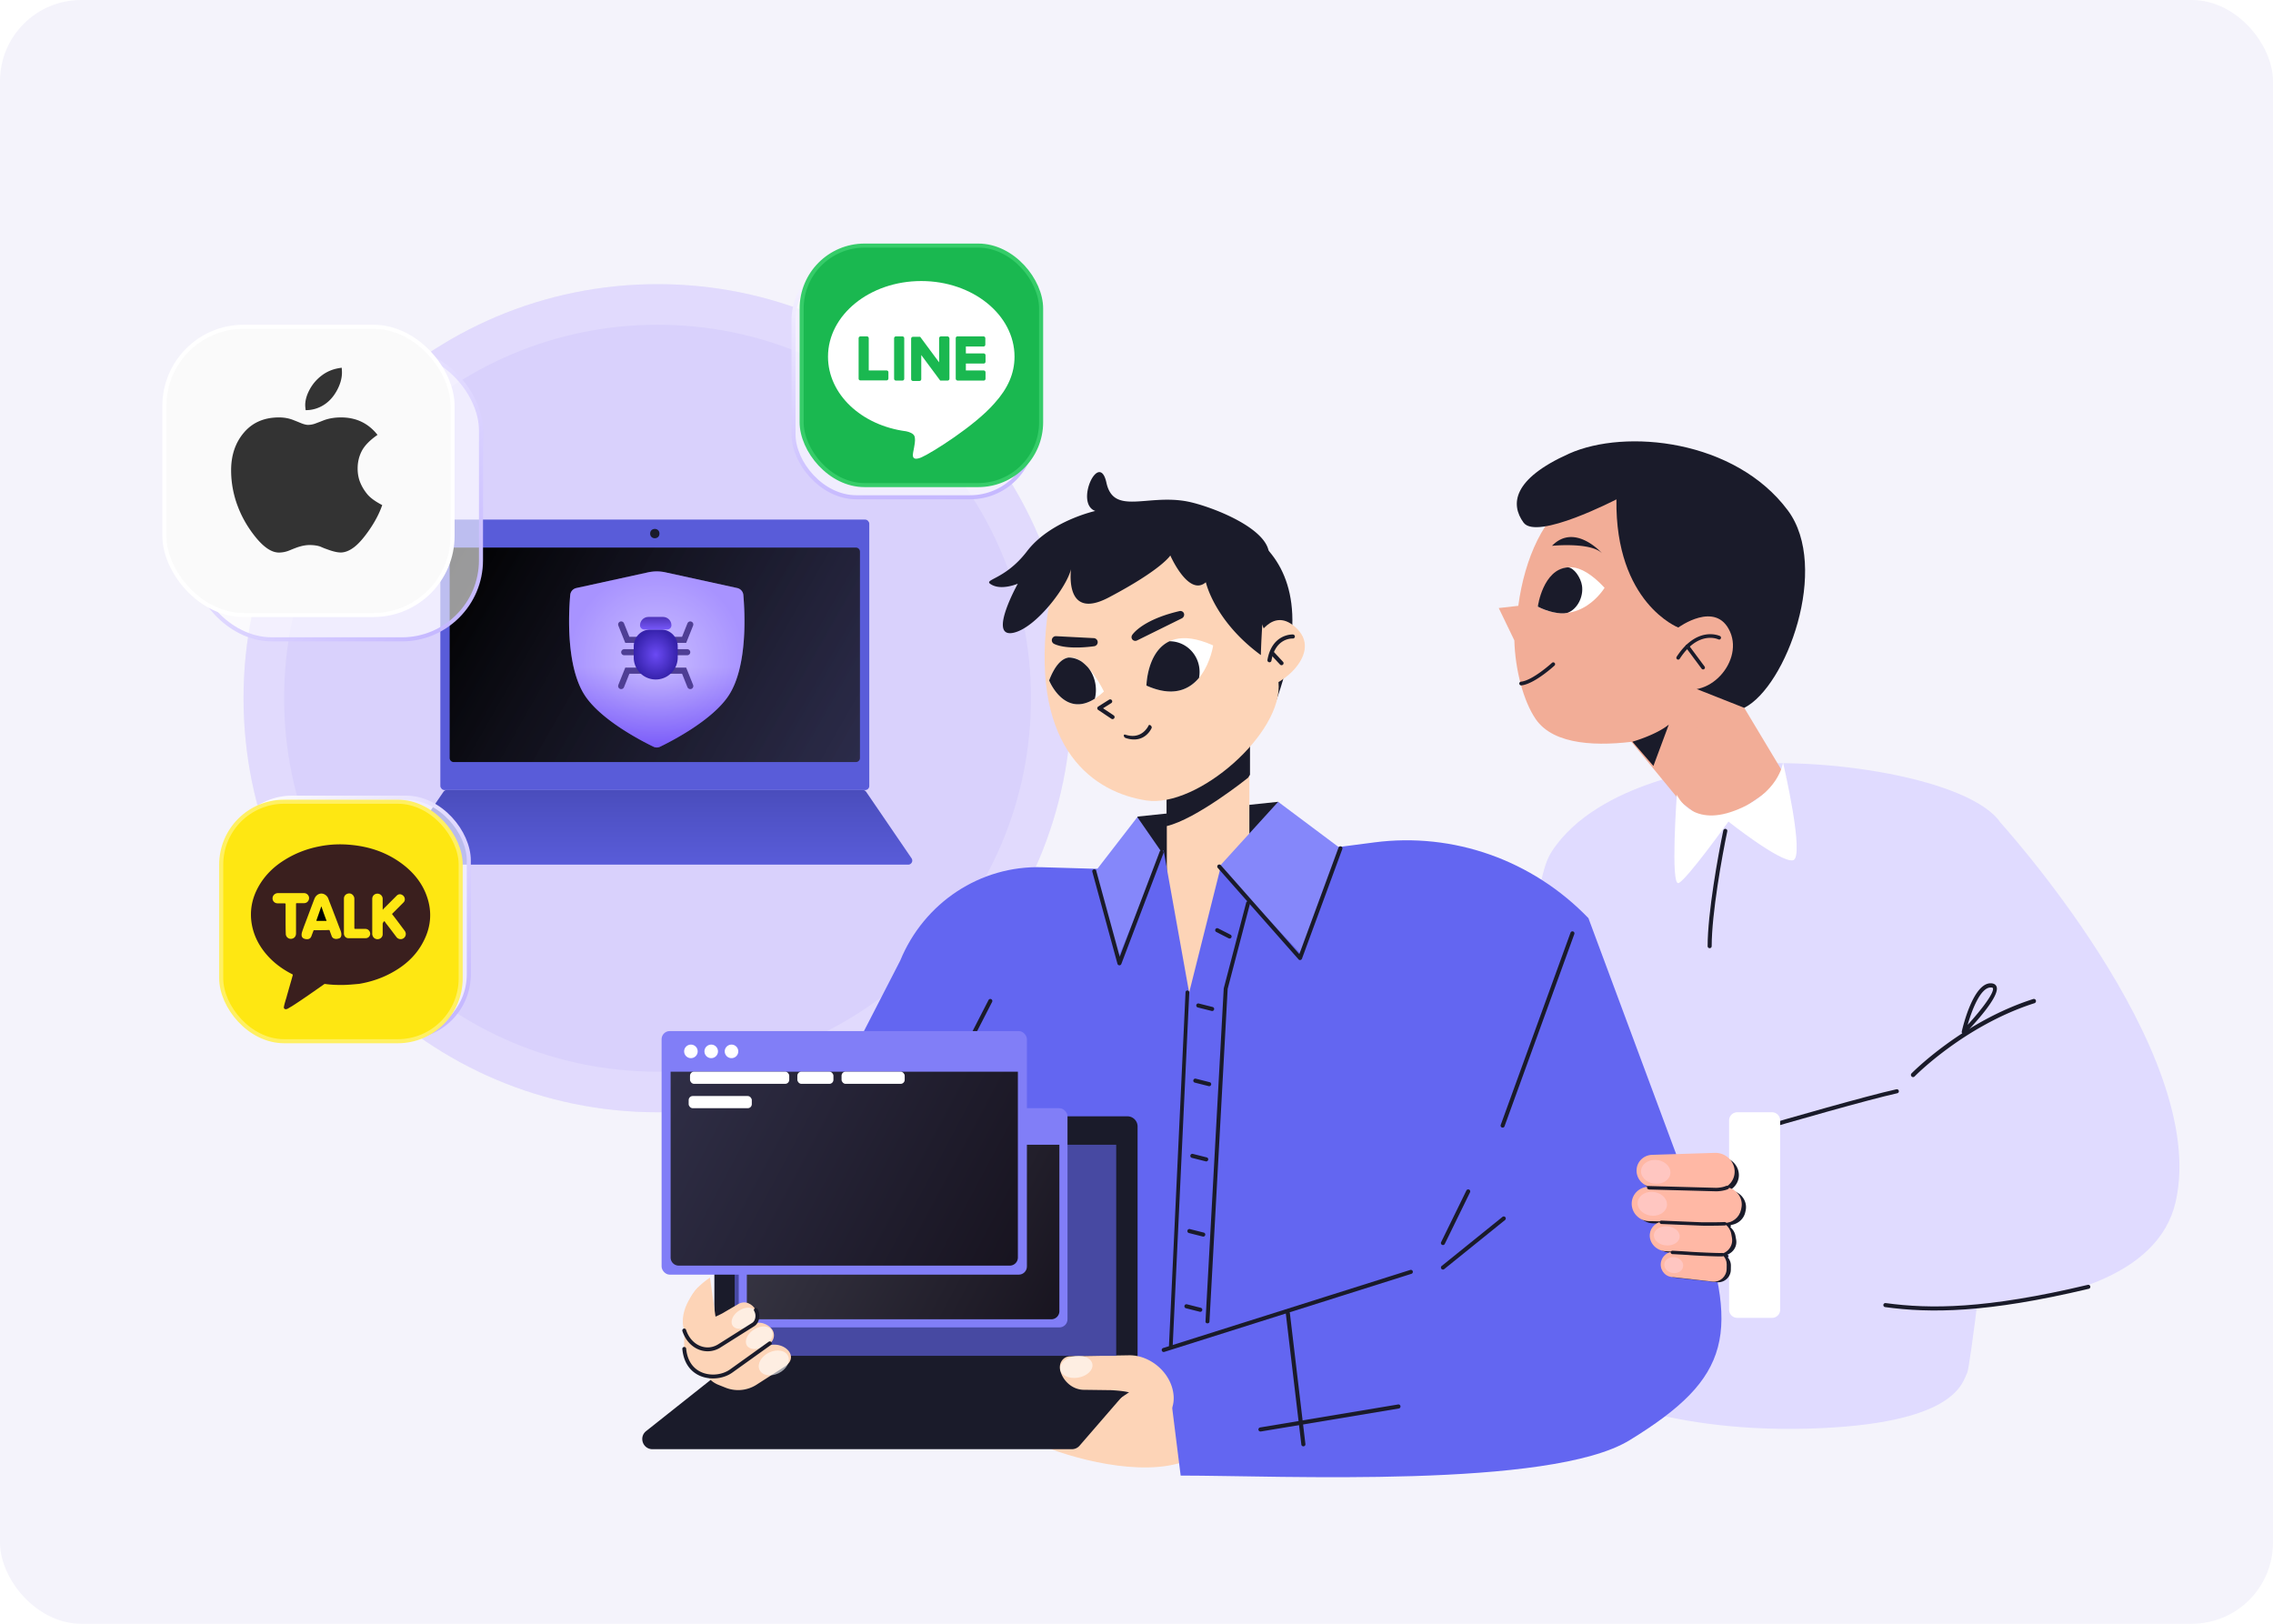 <svg xmlns="http://www.w3.org/2000/svg" width="560" height="400" fill="none"><rect width="560" height="400" fill="#F4F3FB" rx="20"/><path fill="#D9D1FC" d="M264 172c0 56.333-45.667 102-102 102S60 228.333 60 172 105.667 70 162 70s102 45.667 102 102z"/><path fill="#fff" fill-opacity=".2" fill-rule="evenodd" d="M162 264c50.81 0 92-41.19 92-92s-41.19-92-92-92-92 41.19-92 92 41.19 92 92 92zm0 10c56.333 0 102-45.667 102-102S218.333 70 162 70 60 115.667 60 172s45.667 102 102 102z" clip-rule="evenodd"/><rect width="105.676" height="66.622" x="108.487" y="128" fill="#595CD9" rx="1"/><path fill="url(#a)" d="M109.253 195.058c.187-.273.496-.436.826-.436H212.57c.33 0 .639.163.825.436l11.186 16.378a1 1 0 0 1-.826 1.564H98.894a1 1 0 0 1-.826-1.564l11.185-16.378z"/><path fill="url(#b)" d="M110.784 135.892a1 1 0 0 1 1-1h99.081a1 1 0 0 1 1 1v50.838a1 1 0 0 1-1 1h-99.081a1 1 0 0 1-1-1v-50.838z"/><circle cx="161.324" cy="131.446" r="1.149" fill="#1A1B2A"/><path fill="url(#c)" d="M159.675 140.993a10.005 10.005 0 0 1 4.275 0l17.663 3.864c.827.181 1.448.855 1.522 1.698.381 4.307 1.098 17.532-3.575 24.721-3.961 6.093-14.014 11.264-16.938 12.677a1.848 1.848 0 0 1-1.619 0c-2.924-1.413-12.977-6.584-16.938-12.677-4.673-7.189-3.956-20.414-3.575-24.721.074-.843.695-1.517 1.522-1.698l17.663-3.864z"/><path fill="url(#d)" fill-opacity=".3" d="M159.675 140.993a10.005 10.005 0 0 1 4.275 0l17.663 3.864c.827.181 1.448.855 1.522 1.698.381 4.307 1.098 17.532-3.575 24.721-3.961 6.093-14.014 11.264-16.938 12.677a1.848 1.848 0 0 1-1.619 0c-2.924-1.413-12.977-6.584-16.938-12.677-4.673-7.189-3.956-20.414-3.575-24.721.074-.843.695-1.517 1.522-1.698l17.663-3.864z"/><path stroke="#4E3E94" stroke-linecap="round" stroke-width="1.5" d="m153.037 153.829 1.52 3.795h4.562m-6.082 11.385 1.52-3.795h4.562m-5.332-4.545h3.365m12.914-6.84-1.52 3.795h-4.562m6.082 11.385-1.52-3.795h-4.562m5.332-4.545h-3.366"/><path fill="url(#e)" d="M156.133 159.205a4.129 4.129 0 0 1 4.128-4.129h2.581a4.129 4.129 0 0 1 4.128 4.129v2.838a5.419 5.419 0 0 1-10.837 0v-2.838z"/><path fill="url(#f)" d="M165.422 154.044c0 .57-.462 1.032-1.032 1.032h-5.677c-.57 0-1.032-.462-1.032-1.032 0-1.14.924-2.064 2.064-2.064h3.613c1.14 0 2.064.924 2.064 2.064z"/><path fill="#E0DBFF" d="M423.867 188.931s-30.267 3.256-41.631 20.942c-11.364 17.685 3.644 128.656 4.464 130.201.82 1.545 21.886 12.858 58.62 11.864 36.734-.993 38.124-11.395 39.354-13.795 1.207-2.401 16.465-125.732 7.538-136.354-8.928-10.595-46.209-16.114-68.345-12.858z"/><path fill="#1A1B2A" d="M382.066 283.101a.764.764 0 0 1-.708-.502.73.73 0 0 1 .456-.936c8.787-2.99 17.894-1.735 18.259-1.689a.761.761 0 0 1 .639.844c-.045.411-.411.685-.844.639-.092 0-9.13-1.255-17.574 1.621-.069.023-.16.023-.228.023z"/><path fill="#E0DBFF" d="M492.028 201.713s52.517 57.172 43.981 94.375C527.473 333.29 437 320.5 437 320.5v-41l41.813-22.463 13.215-55.324z"/><path stroke="#1A1B2A" stroke-linecap="round" d="M464.5 321.5c11 1.5 24.8 1.5 50-4.5M432 278.543c8.724-2.562 28.004-8.093 35.327-9.716"/><path fill="#1A1B2A" d="M471.322 265.339a.482.482 0 0 1-.369-.165.537.537 0 0 1 0-.758c.128-.132 12.561-12.757 29.973-18.311a.533.533 0 0 1 .659.346.552.552 0 0 1-.338.675c-17.155 5.472-29.427 17.916-29.54 18.048a.57.57 0 0 1-.385.165z"/><path fill="#1A1B2A" d="M483.808 254.748a.458.458 0 0 1-.242-.064.54.54 0 0 1-.242-.576c.272-1.246 2.9-12.16 7.266-11.872.861.048 1.193.495 1.314.847.846 2.381-5.725 9.411-7.764 11.521a.41.41 0 0 1-.332.144zm6.646-11.489c-2.523 0-4.637 5.56-5.68 9.204 3.474-3.787 6.601-7.958 6.223-9.028-.045-.128-.271-.176-.453-.176h-.09z"/><path stroke="#1A1B2A" stroke-linecap="round" d="M425.061 204.68c-1.284 6.098-3.852 20.316-3.852 28.404"/><path fill="#fff" d="M436.567 324.645h-8.559a2.011 2.011 0 0 1-2.008-2.008v-46.629c0-1.118.913-2.008 2.008-2.008h8.559c1.119 0 2.009.913 2.009 2.008v46.629c.023 1.118-.89 2.008-2.009 2.008z"/><path fill="#F2AD97" d="m414.111 197.576-16.147-19.646 27.94-9.93 14.263 23.758-17.797 12.18-8.259-6.362z"/><path fill="#fff" d="M413.123 195.749s-1.62 22.683.441 21.788c2.06-.896 12.272-15.147 12.272-15.147s12.816 10.15 15.887 9.536c3.072-.613-2.434-24.075-2.434-24.075s-.994 7.743-11.914 11.85c-10.934 4.158-14.252-3.952-14.252-3.952z"/><path fill="#F2AD97" d="M438.566 129.555c-12.961-17.408-35.411-15.416-50.413-7.178-7.78 4.275-12.535 15.301-14.074 26.763l-.01.101-4.821.549 3.843 7.964c.199 7.239 2.246 14.977 5.248 19.372 8.971 13.113 44.259.917 44.259.917s28.93-31.08 15.968-48.488z"/><path fill="#fff" d="M378.868 149.433s3.679-18.311 16.454-4.641c0 0-6.009 10.087-16.454 4.641z"/><path fill="#1A1B2A" d="M375.36 168.75c-.199.044-.39.076-.572.094a.46.46 0 0 1-.084-.915c2.853-.263 7.619-4.601 7.664-4.644a.45.45 0 0 1 .645.032.45.45 0 0 1-.032.644c-.19.185-4.482 4.088-7.621 4.789zm7.009-34.293s9.561-.97 12.345 1.858c.011-.002-6.723-7.628-12.345-1.858z"/><path fill="#1A1B2A" d="M440.466 125.726c-12.961-17.408-39.958-20.219-53.919-13.961-13.961 6.259-14.443 12.517-11.189 16.974 3.253 4.457 22.88-5.724 22.88-5.724-.335 25.562 15.259 31.583 15.259 31.583l4.571 15.162 11.665 4.613c10.345-5.232 21.199-34.592 10.733-48.647z"/><path fill="#1A1B2A" d="M378.869 149.433c2.151 1.124 5.233 1.985 7.307 1.533 2.425-.849 3.992-3.968 3.584-6.678-.285-1.969-1.978-4.48-3.493-4.526-6.156.473-7.398 9.671-7.398 9.671z"/><path fill="#F2AD97" d="M413.484 154.59s9.277-6.817 12.756 1.041c3.479 7.858-6.491 18.214-14.532 12.704-8.042-5.51 1.776-13.745 1.776-13.745z"/><path fill="#1A1B2A" d="M413.554 162.484a.42.42 0 0 1-.344-.066.457.457 0 0 1-.13-.63c2.591-3.995 5.336-5.179 7.172-5.468 2.038-.323 3.438.342 3.498.361a.46.46 0 0 1 .213.612.457.457 0 0 1-.611.213c-.198-.098-4.97-2.23-9.522 4.785a.43.43 0 0 1-.276.193z"/><path fill="#1A1B2A" d="M419.697 164.903a.455.455 0 0 1-.466-.171l-3.88-5.22a.453.453 0 0 1 .089-.635.45.45 0 0 1 .635.089l3.88 5.22a.453.453 0 0 1-.089.635.411.411 0 0 1-.169.082zm-17.523 17.81s5.809-1.637 8.969-4.211l-3.79 10.185-5.179-5.974zM249.42 343.01l-.16 9.84 100.44-7.7-1.43-9.51-98.85 7.37zm65.48-145.49-34.65 3.64-2.87 34.85 54.08-2.61-16.56-35.88z"/><path fill="#FDD4B7" d="M307.81 185.34h-20.34v62.38h20.34v-62.38zm-13.384 173.518c-10.238 5.695-28.55.874-36.426-2.249L288.5 336c8.368 4.746 16.165 17.162 5.926 22.858z"/><path fill="#6366F1" d="m317.34 210.288 21.26-2.77c19.46-2.54 38.97 4.36 52.74 18.66l26.16 70.36c11.5 32 9.12 42.85-16.01 58.25-19.54 11.97-85.99 8.712-110.61 8.712l-3.88-31 80.44-18.387.29-26.895-.58 53.79H241.5l-2.49-57.22-38.01-6.75 20.79-40.4c5.88-14.31 19.76-23.45 34.93-23l22.36.65 7.6-4.81 6.29 35.05 7.91-31.49 16.46-2.75z"/><path fill="#1A1B2A" d="M406.836 293.177a.433.433 0 0 1 .233-.191c-1.687-.554-2.899-2.094-2.838-3.869.069-2.008 1.739-3.592 3.842-3.661l15.467-.476c2.57-.078 4.76 1.87 4.864 4.328.061 1.48-.658 2.787-1.792 3.6.13.026.251.087.329.191a.34.34 0 0 1 .078.277c2.121.588 3.549 2.691 3.047 4.881l-.087.389c-.389 1.714-1.869 2.952-3.644 3.125a.316.316 0 0 1 .104.19c.026.13-.034.251-.147.338.649.554 1.117 1.289 1.272 2.138l.165.908c.303 1.662-.658 3.142-2.173 3.739.139.07.251.174.277.312.026.147-.051.277-.181.355.493.536.796 1.246.787 2.042l-.017 1.039c-.026 1.809-1.636 3.228-3.436 3.029l-10.161-1.116a2.957 2.957 0 0 1-2.536-3.739 3.119 3.119 0 0 1 2.346-2.207.288.288 0 0 1 .06-.139l-1.367-.086c-2.259-.139-4.016-2.008-3.835-4.068.122-1.368 1.082-2.458 2.407-2.9a.28.28 0 0 1 .069-.181l-2.701-.061c-2.432-.06-4.353-2.068-4.223-4.405.112-2.026 1.739-3.601 3.791-3.782z"/><path fill="#FFB8A5" d="m407.035 284.487 15.466-.485c2.571-.078 4.761 1.922 4.864 4.44.104 2.597-2.034 4.691-4.682 4.596l-15.484-.589c-2.276-.086-4.076-1.982-3.998-4.206.06-2.06 1.731-3.696 3.834-3.756z"/><path fill="#FFB8A5" d="m406.23 300.819 18.522.45c2.008.052 3.756-1.307 4.18-3.246l.087-.398c.588-2.648-1.48-5.193-4.224-5.193l-18.608-.052c-2.233-.008-4.06 1.705-4.181 3.912-.13 2.406 1.792 4.466 4.224 4.527z"/><path fill="#FFB8A5" d="M406.464 304.047c.164-1.817 1.713-3.176 3.652-3.193l12.316-.139c1.999-.026 3.765 1.385 4.103 3.254l.164.935c.415 2.294-1.471 4.276-3.921 4.12l-12.489-.796c-2.259-.148-4.016-2.069-3.825-4.181z"/><path fill="#FFB8A5" d="M409.259 310.712c.372-1.385 1.619-2.363 3.021-2.346l10.178.078c1.662.009 2.977 1.385 2.951 3.081l-.017 1.073c-.026 1.861-1.636 3.315-3.436 3.116l-10.161-1.142c-1.826-.225-3.021-2.034-2.536-3.86z"/><path fill="#FFD4DE" d="M408.004 291.627c1.999.044 3.583-1.237 3.54-2.865-.043-1.627-1.705-2.986-3.704-3.029-2-.043-3.584 1.238-3.54 2.865.043 1.618 1.705 2.977 3.704 3.029zm-.839 7.876c1.999.044 3.583-1.237 3.539-2.864-.043-1.628-1.705-2.986-3.704-3.038-1.999-.044-3.583 1.237-3.54 2.864.052 1.628 1.705 2.986 3.705 3.038zm3.548 7.314c1.766.043 3.159-.987 3.125-2.294-.035-1.307-1.498-2.397-3.255-2.441-1.765-.043-3.159.987-3.124 2.294.034 1.307 1.488 2.406 3.254 2.441zm1.705 6.811c1.29.026 2.311-.822 2.276-1.912-.026-1.091-1.099-1.991-2.388-2.026-1.29-.026-2.311.831-2.277 1.913.026 1.091 1.1 1.991 2.389 2.025z" opacity=".5"/><path fill="#1A1B2A" d="M406.282 293.012c-.277-.017-.502-.208-.511-.433-.009-.233.216-.415.502-.406l16.384.441c.692.026 1.939-.156 2.51-.433a.609.609 0 0 1 .727.156c.164.199.104.459-.138.58-.753.372-2.199.58-3.064.554l-16.384-.442c-.009-.017-.018-.017-.026-.017zm3.09 8.517c-.277-.018-.502-.217-.511-.442-.009-.233.225-.415.519-.398l9.789.407c.718.026 4.639.017 5.635-.052.285-.017.553.156.597.381.043.233-.156.433-.442.458-1.056.07-5.02.087-5.773.052l-9.788-.406h-.026zm2.726 7.426c-.286-.018-.511-.217-.511-.45 0-.234.234-.407.52-.399.129.009 3.202.165 4.145.243.996.086 6.968.381 7.954.311.286-.017.554.156.598.381.043.234-.156.433-.442.459-1.09.078-7.201-.225-8.153-.312-.917-.078-4.068-.242-4.094-.242-.008.009-.008.009-.017.009z"/><path fill="#8587FA" d="M280.21 201.29 270 214.5l5.5 21.5 10.69-26.08-5.98-8.63zm34.69-3.77L330.24 209l-9.74 26-20.11-21.53 14.51-15.95z"/><path fill="#1A1B2A" d="M292.92 126.33s36.93 2.03 21.89 45.17c-12.04 34.54-28.61-42.08-28.61-42.08l6.72-3.09z"/><path fill="#1A1B2A" d="M287.4 187.17v16.34c7.35-1.69 20.08-11.91 20.08-11.91l.48-.75v-13.03h-4.21l-16.35 9.35z"/><path fill="#FDD4B7" d="M289.85 127.29s-28.88-.19-31.88 24.93c-3.92 32.79 11.87 43.05 24.46 44.97 12.59 1.92 33.87-16.69 32.55-29.21-1.32-12.51-13.32-36.55-25.13-40.69z"/><path fill="#fff" d="M282.45 168.89s.27-17.15 16.44-9.89c0 0-2.41 16.19-16.44 9.89zm-10.48 1.46s-7.97-16.91-13.51-2.73c0-.01 4.47 11.14 13.51 2.73z"/><path fill="#1A1B2A" d="M260.14 157.72c3.05 1.44 9.3.48 9.3.48l-9.3-.48z"/><path fill="#1A1B2A" d="M260.29 158.86c-.2-.07-.39-.15-.58-.24a.993.993 0 0 1-.54-1.15c.12-.46.54-.78 1.02-.75l9.3.48c.51.03.92.44.95.95a1 1 0 0 1-.85 1.04c-.25.04-5.9.88-9.3-.33zm19.46-1.95s2.11-3.37 11-5.43l-11 5.43z"/><path fill="#1A1B2A" d="M285.88 151.95c-5.35 2.03-6.88 4.37-6.95 4.49-.23.37-.2.83.09 1.14.28.3.75.39 1.14.18l11-5.43c.45-.22.68-.73.54-1.19-.15-.45-.62-.71-1.11-.6-1.84.43-3.39.91-4.71 1.41zm-11.78 25.2c-.1 0-.19-.03-.28-.08l-3.26-2.18a.504.504 0 0 1 .01-.84l2.68-1.69c.23-.15.54-.08.69.16.15.23.08.54-.16.69l-2.02 1.27 2.62 1.75c.23.15.29.46.14.69-.1.15-.26.23-.42.23zm2.854 3.849c.06-.05.15-.06.26-.03 4.17 1.39 5.75-2.21 5.77-2.25.07-.18.3-.18.51-.01.21.17.31.45.24.62-.07.17-1.77 4.02-6.42 2.47a.694.694 0 0 1-.44-.55c-.02-.11.01-.2.08-.25zm11.176-23.029c-5.55 2.59-5.68 10.92-5.68 10.92 6.53 2.93 10.54.99 12.96-1.92.09-.46.13-.94.13-1.43.01-4.18-3.31-7.57-7.41-7.57zm-24.87 4.02c-1.64.25-3.31 1.81-4.79 5.63 0 0 3.73 9.3 11.27 4.49.3-1.18.35-2.49.1-3.82-.29-1.53-.95-2.88-1.84-3.93-.46-.49-.95-.94-1.45-1.32-1-.68-2.13-1.06-3.29-1.05z"/><path fill="#FDD4B7" d="M309.37 157.71s4.12-9.02 10.28-2.72c6.34 6.48-5.52 15.34-9.18 14.25-7.48-2.22-1.1-11.53-1.1-11.53z"/><path fill="#1A1B2A" d="M312.76 163.15c-.03 0-.06 0-.09-.01a.514.514 0 0 1-.41-.58c1.15-6.53 6.24-6.26 6.29-6.26.28.02.48.26.47.53-.02.28-.25.48-.53.47-.18-.01-4.25-.18-5.24 5.44-.04.24-.25.41-.49.41z"/><path fill="#1A1B2A" d="M315.73 163.87a.5.5 0 0 1-.37-.16l-2.27-2.44c-.19-.2-.18-.52.03-.71.2-.19.52-.18.71.03l2.27 2.44c.19.2.18.52-.03.71-.1.08-.22.13-.34.13zm-18.643-20.439s2.071 9.541 13.551 17.945c0 0 .213-10.76 1.97-24.219.89-6.779-14.527-12.565-20.15-13.633-9.849-1.858-18.098 3.495-19.869-4.613-1.76-8.097-7.907 5.094-2.744 6.965 0 0-11.107 2.438-16.816 9.916-5.709 7.477-11.484 6.854-8.553 8.339 2.538 1.284 6.283-.343 6.283-.343s-7.298 13.091-1.358 12.144c5.94-.948 14.693-12.92 14.578-16.709 0 0-2.442 14.096 9.215 7.942 13.088-6.902 15.137-10.328 15.137-10.328s4.502 10.278 8.756 6.594zM320.3 236.51a.48.48 0 0 1-.37-.17l-19.91-22.54a.514.514 0 0 1 .04-.71c.21-.18.52-.16.71.04l19.35 21.91 9.65-26.23c.1-.26.38-.39.64-.3.26.1.39.38.3.64l-9.94 27.01a.48.48 0 0 1-.38.32c-.03.03-.06.03-.09.03zm-44.51 1.29h-.02a.502.502 0 0 1-.46-.37l-6.19-22.66c-.07-.27.08-.54.35-.61.27-.07.54.08.61.35l5.79 21.18 9.86-25.95a.503.503 0 0 1 .94.35l-10.41 27.39c-.08.2-.27.32-.47.32zm12.668 94.2h-.018a.448.448 0 0 1-.44-.456l4.084-87.123c.009-.245.229-.429.476-.421a.448.448 0 0 1 .44.456l-4.084 87.123c-.009.246-.211.421-.458.421z"/><path fill="#1A1B2A" d="M297.488 326h-.02c-.273-.008-.477-.211-.468-.439l4.495-82.072 5.538-21.158c.058-.228.322-.372.585-.321.263.051.429.279.37.507l-5.528 21.09-4.485 81.996c-.009.228-.224.397-.487.397zm58.013-13.249c-.15 0-.29-.06-.39-.19a.496.496 0 0 1 .08-.7l14.98-12.09c.21-.17.53-.14.7.08.17.21.14.53-.08.7l-14.98 12.09c-.09.08-.2.11-.31.11zm0-6.04a.5.5 0 0 1-.45-.72l6.22-12.71a.5.5 0 1 1 .9.44l-6.22 12.71c-.09.18-.27.28-.45.28zm14.679-28.931a.69.69 0 0 1-.148-.028.499.499 0 0 1-.296-.637l17.198-47.358a.5.5 0 0 1 .637-.296.5.5 0 0 1 .296.637l-17.198 47.358a.48.48 0 0 1-.489.324zm-142.29 41.71c-.2 0-.39-.12-.47-.32l-1.74-4.65c-.1-.26.03-.55.29-.64.26-.1.55.04.64.29l1.74 4.65a.488.488 0 0 1-.46.67zm1.39-43.72c-.08 0-.15-.02-.23-.06a.502.502 0 0 1-.22-.67l14.71-28.68c.13-.25.43-.34.67-.22.25.13.34.43.22.67l-14.71 28.68a.49.49 0 0 1-.44.28zm57.068 57.138a.503.503 0 0 1-.116-.208.502.502 0 0 1 .331-.622l60.882-19.234a.5.5 0 0 1 .622.331.502.502 0 0 1-.331.622l-60.881 19.235a.492.492 0 0 1-.507-.124z"/><path fill="#1A1B2A" d="M320.968 356.275a.495.495 0 0 1-.356-.426l-3.821-32.215a.501.501 0 0 1 .442-.559.502.502 0 0 1 .559.442l3.822 32.216a.503.503 0 0 1-.646.542z"/><path fill="#1A1B2A" d="M310.398 352.618a.481.481 0 0 1-.355-.394.504.504 0 0 1 .416-.577l34.03-5.67a.504.504 0 0 1 .161.993l-34.03 5.671a.582.582 0 0 1-.222-.023zM176.5 339.446V277.5a2 2 0 0 1 2-2h99.266a2 2 0 0 1 2 2v61.946l-14.168 16.363c-.38.439-.931.691-1.512.691H160.74c-1.895 0-2.728-2.389-1.243-3.567l17.003-13.487z"/><path stroke="#1A1B2A" d="M176.5 339.446V277.5a2 2 0 0 1 2-2h99.266a2 2 0 0 1 2 2v61.946m-103.266 0h103.266m-103.266 0-17.003 13.487c-1.485 1.178-.652 3.567 1.243 3.567h103.346c.581 0 1.132-.252 1.512-.691l14.168-16.363"/><path fill="#1A1B2A" d="M302.94 231.2c-.08 0-.15-.02-.23-.05l-3.05-1.56a.502.502 0 0 1-.22-.67c.13-.25.43-.34.67-.22l3.05 1.56c.25.13.34.43.22.67-.09.17-.26.27-.44.27zm-4.31 17.86c-.04 0-.08 0-.12-.02l-3.41-.86a.498.498 0 0 1-.36-.61c.07-.27.34-.43.61-.36l3.41.86c.27.07.43.34.36.61a.51.51 0 0 1-.49.38zm-.73 18.52c-.04 0-.08 0-.12-.02l-3.41-.86a.498.498 0 0 1-.36-.61c.07-.27.34-.43.61-.36l3.41.86c.27.07.43.34.36.61-.06.23-.26.38-.49.38zm-.73 18.53c-.04 0-.08 0-.12-.02l-3.41-.86a.498.498 0 0 1-.36-.61c.07-.27.34-.43.61-.36l3.41.86c.27.07.43.34.36.61-.06.22-.26.38-.49.38zm-.73 18.52c-.04 0-.08 0-.12-.02l-3.41-.86a.498.498 0 0 1-.36-.61c.07-.27.34-.43.61-.36l3.41.86c.27.07.43.34.36.61-.06.23-.26.38-.49.38zm-.73 18.53c-.04 0-.08 0-.12-.02l-3.41-.86a.498.498 0 0 1-.36-.61c.07-.27.34-.43.61-.36l3.41.86c.27.07.43.34.36.61-.06.22-.26.38-.49.38z"/><path fill="#FDD4B7" d="M289.159 344.116c-.246-5.656-5.605-10.341-11.027-10.247l-14.472.247c-1.794.036-2.943 1.749-2.416 3.623a6.559 6.559 0 0 0 1.864 3.035c1.042.97 2.355 1.52 3.672 1.593l7.003.092c9.563.567 5.67 2.161 5.944 11.4-.023-.014 9.747-2.479 9.432-9.743z"/><rect width="59" height="59" x="195.5" y="63.5" fill="#fff" fill-opacity=".6" stroke="url(#g)" rx="15.5"/><g filter="url(#h)"><rect width="59" height="59" x="201.5" y="56.5" fill="#1AB850" stroke="#36CC69" rx="15.5"/><path fill="#fff" d="M253.948 83.861c0-10.289-10.289-18.63-22.976-18.63s-22.976 8.341-22.976 18.63c0 9.24 8.191 16.933 19.23 18.381.749.15 1.748.5 2.048 1.149.25.6.15 1.499.05 2.098 0 0-.25 1.598-.35 1.948-.1.599-.449 2.248 1.998 1.249 2.448-1.049 13.236-7.792 18.031-13.337 3.347-3.696 4.945-7.392 4.945-11.488z"/><path fill="#1AB850" d="M226.327 78.867h-1.598c-.25 0-.45.2-.45.45v9.989c0 .25.2.45.45.45h1.598c.25 0 .45-.2.45-.45v-9.99c0-.25-.2-.45-.45-.45zm11.089 0h-1.599c-.249 0-.449.2-.449.45v5.943l-4.595-6.194s0-.05-.05-.05l-.05-.05h-1.748c-.25 0-.45.2-.45.45v9.99c0 .25.2.45.45.45h1.598c.25 0 .449-.2.449-.45v-5.944l4.596 6.194c.05.05.05.1.1.1h1.798c.249 0 .449-.2.449-.45v-9.99c-.05-.25-.25-.45-.499-.45zm-14.985 8.391h-4.396v-7.942c0-.25-.199-.45-.449-.45h-1.598c-.25 0-.45.2-.45.45v9.99c0 .1.05.25.15.3.1.1.2.1.3.1h6.443c.25 0 .449-.2.449-.45v-1.599c0-.2-.199-.4-.449-.4zm23.875-5.894c.25 0 .45-.2.45-.45v-1.598c0-.25-.2-.45-.45-.45h-6.443c-.1 0-.25.05-.3.15-.1.1-.1.2-.1.3v9.99c0 .1.05.25.15.3.1.1.2.15.3.15h6.443c.25 0 .45-.2.45-.45v-1.599c0-.25-.2-.449-.45-.449h-4.395V85.56h4.395c.25 0 .45-.2.45-.45v-1.598c0-.25-.2-.45-.45-.45h-4.395v-1.698h4.345z"/></g><path fill="#4749A2" d="M181 282h94v52h-94z"/><g filter="url(#i)"><rect width="81" height="54" x="182" y="269" fill="#817EF7" rx="2"/><path fill="#D9D9D9" fill-rule="evenodd" d="M190 273.5a1.5 1.5 0 1 1-3.001-.001 1.5 1.5 0 0 1 3.001.001zm4.5 0a1.5 1.5 0 1 1-3 0 1.5 1.5 0 0 1 3 0zm3 1.5a1.5 1.5 0 1 0 0-3 1.5 1.5 0 0 0 0 3z" clip-rule="evenodd"/><path fill="url(#j)" d="M184 278h77v41a2 2 0 0 1-2 2h-73a2 2 0 0 1-2-2v-41z"/></g><rect width="22" height="3" x="188" y="282" fill="#D9D9D9" rx="1"/><rect width="8" height="3" x="211" y="282" fill="#D9D9D9" rx="1"/><rect width="14" height="3" x="220" y="282" fill="#D9D9D9" rx="1"/><rect width="14" height="3" x="188" y="287" fill="#D9D9D9" rx="1"/><path fill="#FDD4B7" d="m173.032 329.727 3.375-4.481-1.491-10.506s-4.44 2.82-4.926 5.664c-.471 2.854 3.042 9.323 3.042 9.323zm1.513.245-1.392 3.899a4.175 4.175 0 0 0-.23 1.739c.223 2.456 1.778 4.615 4.075 5.537l1.766.703a8.377 8.377 0 0 0 7.644-.75l6.914-4.44c3.338-2.146.733-5.407-2.532-5.41a6.615 6.615 0 0 0-.981.069c-2.894.438-8.413 3.959-8.413 3.959l-6.851-5.306z"/><path fill="#FDD4B7" d="M168.915 326.219s-1.029 7.009.391 9.252c2.399 3.799 7.314 4.811 10.873 2.26l9.495-6.798c1.183-.848 1.344-2.602.339-3.69a4.332 4.332 0 0 0-2.286-1.315c-1.022-.215-2.088-.007-2.984.546l-6.694 4.078-9.134-4.333z"/><path fill="#FDD4B7" d="M168.575 327.753c1.353 4.162 5.48 5.793 8.621 3.813l8.383-5.283c1.038-.659 1.341-2.35.633-3.572-.444-.771-1.055-1.323-1.736-1.623-.815-.362-1.698-.312-2.481.097l-4.102 2.397c-5.696 2.942-3.768.374-5.904-6.469.016.003-5.152 5.295-3.414 10.64z"/><path fill="#fff" d="M261.191 337.298c.181 1.477 2.115 2.415 4.308 2.095 2.193-.32 3.828-1.785 3.648-3.262-.181-1.477-2.115-2.415-4.308-2.095-2.198.328-3.829 1.784-3.648 3.262zm-67.024-3.25c-.647-1.407-2.748-1.786-4.693-.854-1.946.941-3.004 2.843-2.356 4.25.647 1.407 2.748 1.786 4.693.854 1.945-.932 2.994-2.835 2.356-4.25zm-4.05-6.361c-.668-1.149-2.582-1.248-4.271-.22-1.69 1.027-2.525 2.793-1.858 3.942.668 1.149 2.582 1.248 4.272.221 1.697-1.027 2.525-2.794 1.857-3.943zm-3.938-4.686c-.62-1.075-2.409-1.164-3.988-.205-1.578.96-2.356 2.616-1.736 3.691.619 1.074 2.408 1.164 3.987.204 1.58-.967 2.356-2.615 1.737-3.69z" opacity=".6"/><path fill="#1A1B2A" d="M186.244 322.547c.05.008.087.038.115.076.749 1.287.422 3.092-.691 3.799l-8.383 5.283a5.479 5.479 0 0 1-4.85.521c-1.855-.68-3.316-2.289-4.011-4.419a.168.168 0 0 1 .107-.212.159.159 0 0 1 .204.105c.658 2.032 2.054 3.564 3.812 4.214 1.544.568 3.168.398 4.576-.485l8.383-5.283c.964-.61 1.244-2.203.583-3.343a.169.169 0 0 1 .058-.227c.02-.023.056-.035.097-.029z"/><path fill="#1A1B2A" d="M186.288 322.242c.14.02.271.107.345.235.83 1.425.448 3.433-.793 4.214l-8.383 5.283a5.828 5.828 0 0 1-5.132.548c-1.943-.719-3.477-2.397-4.201-4.615a.49.49 0 0 1 .298-.605.506.506 0 0 1 .367.019.443.443 0 0 1 .238.278c.63 1.936 1.951 3.406 3.622 4.018 1.455.538 2.978.371 4.294-.458l8.383-5.283c.815-.514 1.054-1.936.48-2.92a.485.485 0 0 1 .161-.651.458.458 0 0 1 .321-.063z"/><path fill="#1A1B2A" d="M189.689 330.767a.163.163 0 0 1 .109.066c.048.074.033.181-.042.23l-9.494 6.798c-2.17 1.556-5.395 1.848-7.834.713-1.625-.756-3.637-2.453-4.012-6.271a.16.16 0 0 1 .144-.182c.086-.012.168.058.18.153.356 3.655 2.278 5.28 3.824 6 2.344 1.088 5.433.809 7.518-.684l9.494-6.798c.03-.029.072-.031.113-.025z"/><path fill="#1A1B2A" d="M189.735 330.453a.477.477 0 0 1 .324.207.474.474 0 0 1-.12.656l-9.495 6.798c-2.255 1.62-5.607 1.919-8.149.744-1.696-.792-3.807-2.562-4.187-6.524a.472.472 0 0 1 .42-.52.488.488 0 0 1 .348.1.474.474 0 0 1 .173.32c.344 3.511 2.166 5.062 3.642 5.747 2.249 1.048 5.21.777 7.201-.654l9.495-6.798a.53.53 0 0 1 .348-.076z"/><g filter="url(#k)"><rect width="90" height="60" x="163" y="250" fill="#817EF7" rx="2"/><path fill="#fff" fill-rule="evenodd" d="M171.889 255a1.667 1.667 0 1 1-3.334 0 1.667 1.667 0 0 1 3.334 0zm5 0a1.667 1.667 0 1 1-3.334 0 1.667 1.667 0 0 1 3.334 0zm3.333 1.667a1.667 1.667 0 1 0 0-3.334 1.667 1.667 0 0 0 0 3.334z" clip-rule="evenodd"/><path fill="url(#l)" d="M165.222 260h85.556v45.778a2 2 0 0 1-2 2h-81.556a2 2 0 0 1-2-2V260z"/></g><rect width="24.444" height="3" x="170" y="264" fill="#fff" rx="1"/><rect width="8.889" height="3" x="196.444" y="264" fill="#fff" rx="1"/><rect width="15.556" height="3" x="207.333" y="264" fill="#fff" rx="1"/><rect width="15.556" height="3" x="169.667" y="270" fill="#fff" rx="1"/><rect width="71" height="71" x="47.5" y="86.5" fill="#fff" fill-opacity=".6" stroke="url(#m)" rx="19.5"/><rect width="59" height="59" x="56.5" y="196.5" fill="#fff" fill-opacity=".6" stroke="url(#n)" rx="15.5"/><g filter="url(#o)"><rect width="71" height="71" x="40.5" y="76.5" fill="#FAFAFA" stroke="#fff" rx="19.5"/><path fill="#333" d="M93.007 103.13c-1.9 1.318-3.186 2.652-3.877 3.971-.69 1.334-1.02 2.778-1.02 4.316 0 1.224.204 2.354.612 3.374.408 1.02.973 1.978 1.727 2.903.737.911 1.977 1.821 3.72 2.731-.676 1.962-1.711 3.971-3.124 6.027-1.412 2.056-2.684 3.5-3.83 4.363-1.145.863-2.244 1.287-3.28 1.287-.831 0-1.961-.267-3.374-.8l-.659-.236-1.083-.455c-.769-.235-1.616-.345-2.542-.345-.942 0-2.01.204-3.202.627l-.832.314-1.036.424a6.711 6.711 0 0 1-2.495.487c-1.758 0-3.641-1.24-5.666-3.704-2.009-2.464-3.531-5.117-4.567-7.957a24.875 24.875 0 0 1-1.538-8.601c0-3.719 1.052-6.827 3.17-9.307 2.12-2.479 4.991-3.72 8.632-3.72 1.319 0 2.559.236 3.72.723l.8.314.832.345c.738.298 1.334.455 1.774.455.643 0 1.302-.125 1.946-.377l1.114-.423.8-.314c1.303-.487 2.731-.722 4.3-.722 3.72 0 6.718 1.428 8.978 4.3zm-8.82-16.542c.047.503.062.91.062 1.177 0 1.428-.423 2.92-1.255 4.442-.832 1.522-1.9 2.715-3.249 3.562a8.176 8.176 0 0 1-4.441 1.272c-.063-.55-.11-.958-.11-1.209 0-1.224.36-2.51 1.098-3.876a10.607 10.607 0 0 1 2.967-3.453 9.466 9.466 0 0 1 4.237-1.805c.141-.031.377-.063.69-.11z"/></g><g filter="url(#p)"><rect width="59" height="59" x="50.5" y="201.5" fill="#FEE712" stroke="#FFF063" rx="15.5"/><path fill="#3A1F1E" d="M80.134 246.642c-1.331 0-2.617-.046-3.902-.23a.517.517 0 0 0-.505.138c-2.57 1.79-5.141 3.627-7.804 5.325-.321.184-.642.367-1.01.597-.137.046-.23.092-.367.138-.413.045-.689-.184-.597-.597.138-.735.368-1.469.597-2.204.505-1.836 1.056-3.672 1.56-5.508.047-.184.047-.23-.137-.322-2.525-1.285-4.728-2.938-6.518-5.095-1.79-2.158-2.984-4.591-3.443-7.345-.505-3.168.046-6.151 1.606-8.998 1.515-2.754 3.673-4.911 6.29-6.564 2.8-1.79 5.83-2.938 9.089-3.535 2.433-.459 4.866-.551 7.345-.321 4.636.413 8.905 1.836 12.67 4.636 2.478 1.837 4.498 4.132 5.738 6.978 1.974 4.591 1.56 9.043-1.056 13.313-1.653 2.708-3.994 4.774-6.748 6.335-2.617 1.514-5.463 2.478-8.447 2.983-1.515.138-2.938.276-4.36.276z"/><path fill="#FEE712" d="M90.325 228.096c.046-.046.092-.138.138-.184l3.26-3.259c.413-.413.918-.459 1.377-.184.505.276.734.872.596 1.377-.046.184-.183.368-.321.505l-2.662 2.663c-.138.138-.138.183 0 .321 1.01 1.286 1.974 2.617 2.983 3.948.413.551.368 1.285-.137 1.744-.551.505-1.423.414-1.882-.183-.873-1.148-1.745-2.341-2.663-3.489 0-.046-.046-.046-.046-.092-.092-.092-.138-.275-.275-.321-.138 0-.413.459-.413.597v2.616c0 .597-.46 1.102-1.056 1.194-.551.092-1.148-.184-1.377-.735a1.22 1.22 0 0 1-.138-.551v-8.63c0-.734.55-1.285 1.285-1.285.689 0 1.285.551 1.285 1.285v2.663c0-.046.046 0 .046 0zm-15.149 5.049h-1.744c-.138 0-.184.046-.23.184-.137.413-.32.826-.459 1.24-.23.642-.688.872-1.377.78-.872-.138-1.193-.597-1.01-1.515.138-.551.368-1.102.551-1.653.872-2.249 1.699-4.544 2.57-6.794.276-.642.735-1.101 1.424-1.239.78-.138 1.653.367 1.974 1.194.459 1.239.964 2.478 1.423 3.718.55 1.377 1.056 2.8 1.607 4.177.137.368.23.781.183 1.194-.046.367-.23.643-.55.734a2.327 2.327 0 0 1-.78.138c-.506-.046-.873-.229-1.057-.734-.137-.414-.321-.827-.459-1.286-.046-.138-.092-.183-.275-.183-.643.045-1.194.045-1.79.045zm-8.814-2.708v-3.626c0-.184-.046-.276-.23-.276h-1.698c-.734 0-1.285-.505-1.285-1.239 0-.689.55-1.24 1.285-1.286h6.427c.688 0 1.193.459 1.285 1.102.046.597-.321 1.194-.918 1.331-.138.046-.275.046-.367.046h-1.699c-.183 0-.23.046-.23.23v7.207c0 .643-.32 1.102-.871 1.285a1.244 1.244 0 0 1-1.653-1.193c-.046-1.148-.046-2.341-.046-3.581zm14.369-.78v-4.269c0-.689.459-1.194 1.148-1.285.596-.092 1.193.321 1.377.964.046.137.046.321.046.459v7.069c0 .184.046.23.23.23h2.478a1.2 1.2 0 0 1 1.194 1.101 1.11 1.11 0 0 1-1.102 1.194h-4.27c-.642 0-1.101-.551-1.101-1.194v-4.269z"/><path fill="#000" d="M75.177 227.27a82.76 82.76 0 0 0 1.285 3.581H74.12c-.184 0-.184-.046-.138-.184l.964-2.754c.046-.184.138-.368.23-.643z"/></g><defs><linearGradient id="a" x1="161.324" x2="161.324" y1="194.622" y2="213" gradientUnits="userSpaceOnUse"><stop stop-color="#4A4DBC"/><stop offset="1" stop-color="#595CD9"/></linearGradient><linearGradient id="b" x1="110.784" x2="215.674" y1="134.892" y2="194.741" gradientUnits="userSpaceOnUse"><stop/><stop offset="1" stop-color="#23222B" stop-opacity=".8"/></linearGradient><linearGradient id="d" x1="161.812" x2="161.812" y1="140.526" y2="184.334" gradientUnits="userSpaceOnUse"><stop stop-color="#D7CDFF"/><stop offset=".547" stop-color="#D8CEFF"/><stop offset="1" stop-color="#3C12EE"/></linearGradient><linearGradient id="f" x1="161.552" x2="161.552" y1="155.076" y2="151.98" gradientUnits="userSpaceOnUse"><stop stop-color="#7657F9"/><stop offset="1" stop-color="#4D33B8"/></linearGradient><linearGradient id="g" x1="203" x2="209" y1="57" y2="129" gradientUnits="userSpaceOnUse"><stop stop-color="#fff"/><stop offset="1" stop-color="#C2B4FF"/></linearGradient><linearGradient id="j" x1="184" x2="266.408" y1="278" y2="322.013" gradientUnits="userSpaceOnUse"><stop stop-color="#3B3A48"/><stop offset="1" stop-color="#16121D"/></linearGradient><linearGradient id="l" x1="165.222" x2="256.786" y1="260" y2="308.904" gradientUnits="userSpaceOnUse"><stop stop-color="#2F2E46"/><stop offset="1" stop-color="#16121D"/></linearGradient><linearGradient id="m" x1="53" x2="117" y1="86" y2="155" gradientUnits="userSpaceOnUse"><stop stop-color="#fff"/><stop offset="1" stop-color="#C2B4FF"/></linearGradient><linearGradient id="n" x1="61" x2="114.333" y1="196" y2="253.5" gradientUnits="userSpaceOnUse"><stop stop-color="#fff"/><stop offset="1" stop-color="#C2B4FF"/></linearGradient><filter id="h" width="80" height="80" x="187" y="50" color-interpolation-filters="sRGB" filterUnits="userSpaceOnUse"><feFlood flood-opacity="0" result="BackgroundImageFix"/><feColorMatrix in="SourceAlpha" result="hardAlpha" values="0 0 0 0 0 0 0 0 0 0 0 0 0 0 0 0 0 0 127 0"/><feOffset dx="-4" dy="4"/><feGaussianBlur stdDeviation="5"/><feComposite in2="hardAlpha" operator="out"/><feColorMatrix values="0 0 0 0 0.349 0 0 0 0 0.361 0 0 0 0 0.851 0 0 0 0.3 0"/><feBlend in2="BackgroundImageFix" result="effect1_dropShadow_1_1593"/><feBlend in="SourceGraphic" in2="effect1_dropShadow_1_1593" result="shape"/></filter><filter id="i" width="89" height="62" x="178" y="269" color-interpolation-filters="sRGB" filterUnits="userSpaceOnUse"><feFlood flood-opacity="0" result="BackgroundImageFix"/><feColorMatrix in="SourceAlpha" result="hardAlpha" values="0 0 0 0 0 0 0 0 0 0 0 0 0 0 0 0 0 0 127 0"/><feOffset dy="4"/><feGaussianBlur stdDeviation="2"/><feComposite in2="hardAlpha" operator="out"/><feColorMatrix values="0 0 0 0 0 0 0 0 0 0 0 0 0 0 0 0 0 0 0.25 0"/><feBlend in2="BackgroundImageFix" result="effect1_dropShadow_1_1593"/><feBlend in="SourceGraphic" in2="effect1_dropShadow_1_1593" result="shape"/></filter><filter id="k" width="98" height="68" x="159" y="250" color-interpolation-filters="sRGB" filterUnits="userSpaceOnUse"><feFlood flood-opacity="0" result="BackgroundImageFix"/><feColorMatrix in="SourceAlpha" result="hardAlpha" values="0 0 0 0 0 0 0 0 0 0 0 0 0 0 0 0 0 0 127 0"/><feOffset dy="4"/><feGaussianBlur stdDeviation="2"/><feComposite in2="hardAlpha" operator="out"/><feColorMatrix values="0 0 0 0 0 0 0 0 0 0 0 0 0 0 0 0 0 0 0.25 0"/><feBlend in2="BackgroundImageFix" result="effect1_dropShadow_1_1593"/><feBlend in="SourceGraphic" in2="effect1_dropShadow_1_1593" result="shape"/></filter><filter id="o" width="92" height="92" x="30" y="70" color-interpolation-filters="sRGB" filterUnits="userSpaceOnUse"><feFlood flood-opacity="0" result="BackgroundImageFix"/><feColorMatrix in="SourceAlpha" result="hardAlpha" values="0 0 0 0 0 0 0 0 0 0 0 0 0 0 0 0 0 0 127 0"/><feOffset dy="4"/><feGaussianBlur stdDeviation="5"/><feComposite in2="hardAlpha" operator="out"/><feColorMatrix values="0 0 0 0 0.349 0 0 0 0 0.361 0 0 0 0 0.851 0 0 0 0.3 0"/><feBlend in2="BackgroundImageFix" result="effect1_dropShadow_1_1593"/><feBlend in="SourceGraphic" in2="effect1_dropShadow_1_1593" result="shape"/></filter><filter id="p" width="80" height="80" x="44" y="187" color-interpolation-filters="sRGB" filterUnits="userSpaceOnUse"><feFlood flood-opacity="0" result="BackgroundImageFix"/><feColorMatrix in="SourceAlpha" result="hardAlpha" values="0 0 0 0 0 0 0 0 0 0 0 0 0 0 0 0 0 0 127 0"/><feOffset dx="4" dy="-4"/><feGaussianBlur stdDeviation="5"/><feComposite in2="hardAlpha" operator="out"/><feColorMatrix values="0 0 0 0 0.349 0 0 0 0 0.361 0 0 0 0 0.851 0 0 0 0.3 0"/><feBlend in2="BackgroundImageFix" result="effect1_dropShadow_1_1593"/><feBlend in="SourceGraphic" in2="effect1_dropShadow_1_1593" result="shape"/></filter><radialGradient id="c" cx="0" cy="0" r="1" gradientTransform="matrix(0 -21.904 21.604 0 161.812 162.43)" gradientUnits="userSpaceOnUse"><stop stop-color="#C2B4FF"/><stop offset="1" stop-color="#947AFF"/></radialGradient><radialGradient id="e" cx="0" cy="0" r="1" gradientTransform="matrix(0 6.192 -5.418 0 161.551 161.269)" gradientUnits="userSpaceOnUse"><stop stop-color="#6B4AF4"/><stop offset="1" stop-color="#3622AC"/></radialGradient></defs></svg>